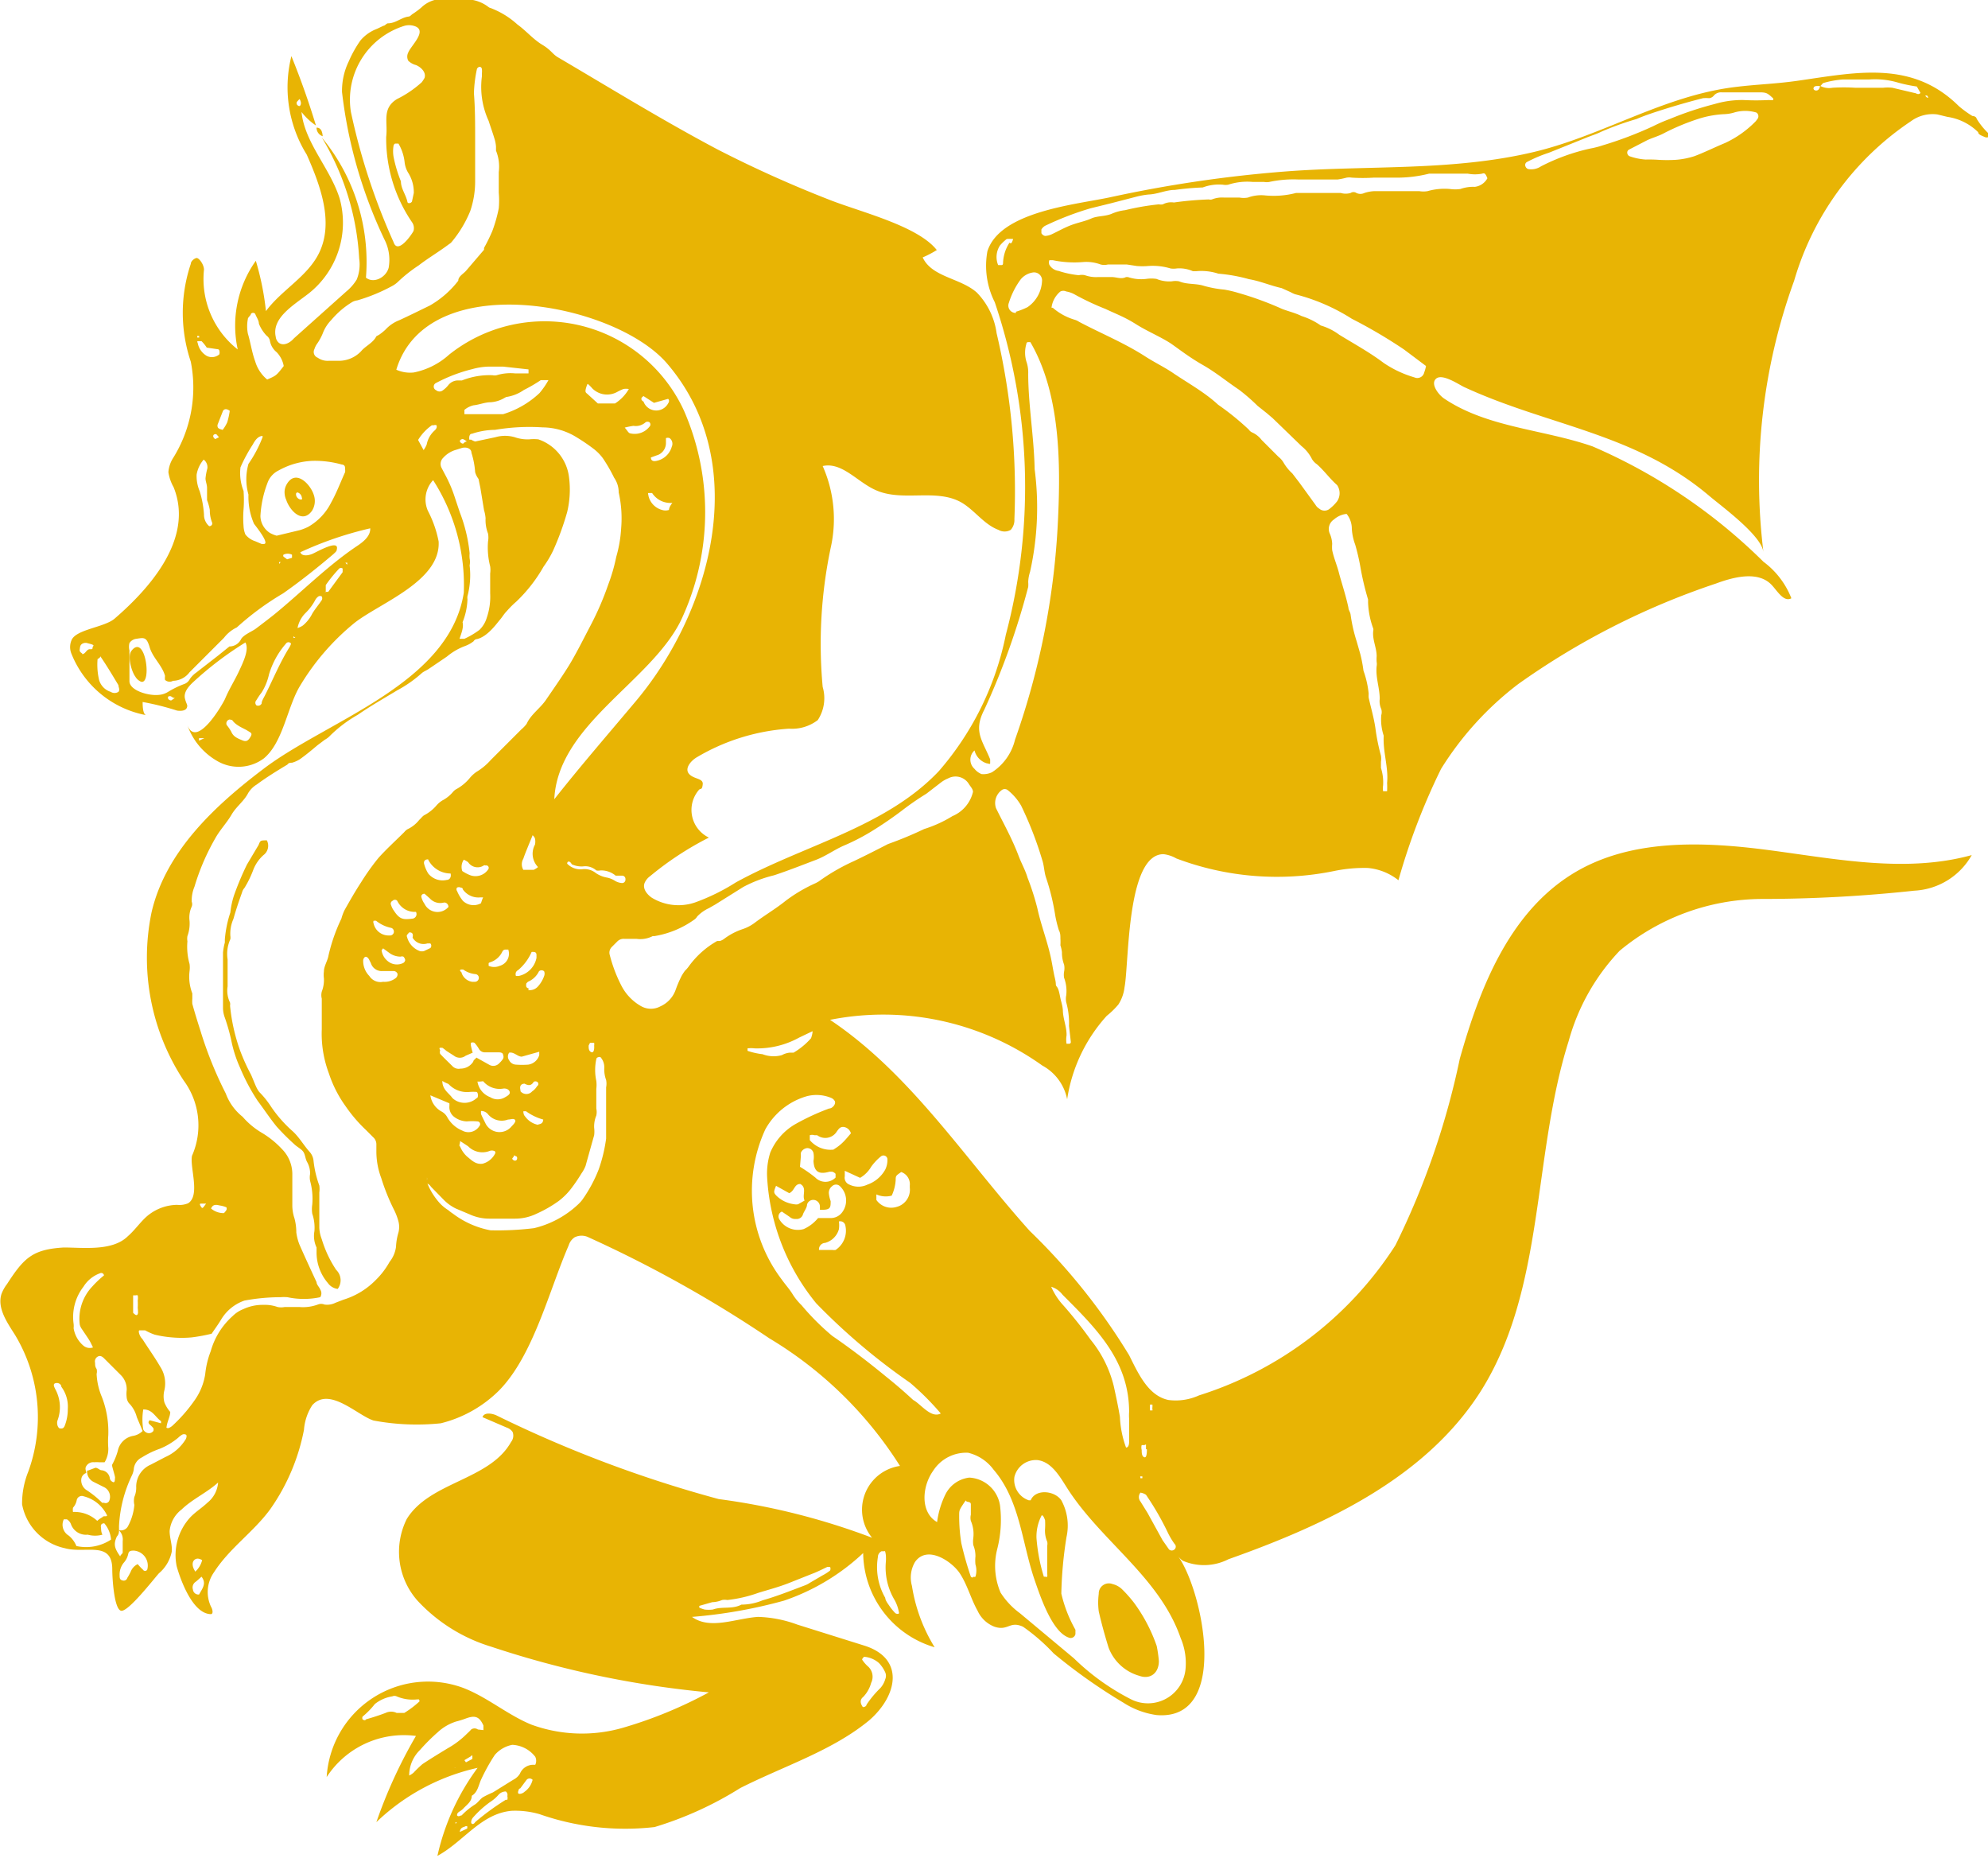 <?xml version="1.0" encoding="UTF-8"?> <svg xmlns="http://www.w3.org/2000/svg" id="Слой_1" data-name="Слой 1" viewBox="0 0 64.81 60.55"><defs><style>.cls-1{fill:#e8b404;}</style></defs><path class="cls-1" d="M46.07,60.48a.69.69,0,0,1-.17-.17c.8,1.06,1.75,5.4-.68,5.2a2.67,2.67,0,0,1-1.08-.4,18,18,0,0,1-2.28-1.61,6.24,6.24,0,0,0-1-.87c-.44-.2-.48.15-.93,0a1,1,0,0,1-.55-.52c-.22-.39-.33-.84-.58-1.22s-1.06-.94-1.46-.37a1,1,0,0,0-.1.78,5.37,5.37,0,0,0,.74,2,3.24,3.24,0,0,1-2.33-3.07,7.1,7.1,0,0,1-2.58,1.55,16,16,0,0,1-3,.53c.59.43,1.42.05,2.15,0a4,4,0,0,1,1.28.25l2.2.69c1.31.42,1.07,1.62.16,2.42-1.2,1-2.8,1.5-4.22,2.22a11.49,11.49,0,0,1-2.79,1.27,8.45,8.45,0,0,1-3.75-.42,2.84,2.84,0,0,0-.91-.11c-1,.09-1.56,1-2.42,1.47a7.58,7.58,0,0,1,1.31-2.87A6.94,6.94,0,0,0,19.78,69a15.88,15.88,0,0,1,1.29-2.81,3,3,0,0,0-2.91,1.34,3.31,3.31,0,0,1,4.44-2.91c.79.3,1.45.88,2.23,1.2a4.81,4.81,0,0,0,3,.1,14.13,14.13,0,0,0,2.79-1.15,31.7,31.7,0,0,1-7.1-1.49,5.42,5.42,0,0,1-2.4-1.5,2.4,2.4,0,0,1-.35-2.66c.75-1.22,2.7-1.26,3.4-2.51a.33.33,0,0,0,.05-.33.38.38,0,0,0-.19-.14l-.79-.34c.05-.16.29-.13.45-.06a40.12,40.12,0,0,0,7.25,2.73,22.29,22.29,0,0,1,5,1.26,1.44,1.44,0,0,1,.91-2.34,12.84,12.84,0,0,0-4.26-4.16,40.43,40.43,0,0,0-5.89-3.29.51.51,0,0,0-.46,0,.49.49,0,0,0-.19.26c-.64,1.47-1.15,3.59-2.27,4.73A4.08,4.08,0,0,1,21.88,56a7.63,7.63,0,0,1-2.19-.09c-.52-.16-1.44-1.12-2-.5a1.7,1.7,0,0,0-.27.8,6.69,6.69,0,0,1-1.1,2.59c-.54.74-1.33,1.27-1.83,2.05a1.12,1.12,0,0,0-.1,1.13c.05.08.08.23,0,.24-.6,0-1-1.13-1.12-1.56a1.82,1.82,0,0,1,.42-1.57c.17-.19.39-.32.58-.5a.93.93,0,0,0,.35-.66c-.36.33-.84.54-1.19.88a1,1,0,0,0-.39.7c0,.23.09.45.07.67a1.25,1.25,0,0,1-.42.71c-.17.19-1,1.26-1.23,1.22s-.29-1.06-.29-1.35c0-.95-.88-.5-1.55-.69a1.8,1.8,0,0,1-1.39-1.43,2.77,2.77,0,0,1,.2-1.06A5.19,5.19,0,0,0,8,53.12c-.26-.41-.59-.88-.44-1.34a1.26,1.26,0,0,1,.18-.32c.55-.85.83-1.13,1.85-1.19.63,0,1.59.13,2.09-.37.22-.19.39-.44.6-.63a1.55,1.55,0,0,1,1-.39.74.74,0,0,0,.36-.05c.41-.25.05-1.18.13-1.55a2.46,2.46,0,0,0-.27-2.45,7.28,7.28,0,0,1-1.05-5.48c.46-2,2.09-3.5,3.65-4.68,2.09-1.59,6.06-2.76,6.53-5.74a6.33,6.33,0,0,0-1-3.67.92.92,0,0,0-.17,1,3.65,3.65,0,0,1,.35,1c.07,1.29-1.91,2-2.74,2.65a7.85,7.85,0,0,0-1.8,2.09c-.4.69-.54,1.82-1.16,2.33a1.38,1.38,0,0,1-1.49.1,2.18,2.18,0,0,1-1-1.18c.31.79,1.18-.74,1.23-.87.13-.31.31-.59.45-.89s.34-.71.21-.94a11.06,11.06,0,0,0-1.71,1.3c-.15.14-.31.33-.26.53s.1.2.06.3-.2.11-.32.09a8.73,8.73,0,0,0-1.12-.28c0,.09,0,.41.12.43a3.27,3.27,0,0,1-2.44-2,.57.57,0,0,1,0-.44c.14-.36,1.08-.42,1.41-.71,1.16-1,2.59-2.62,1.92-4.28A1.42,1.42,0,0,1,13,25a1,1,0,0,1,.14-.44,4.34,4.34,0,0,0,.59-3.16,5,5,0,0,1,0-3.19c0-.08.1-.17.18-.19s.25.21.25.38A2.92,2.92,0,0,0,15.26,21a3.65,3.65,0,0,1,.59-2.89,9,9,0,0,1,.33,1.64c.51-.69,1.35-1.12,1.73-1.89.49-1,.05-2.19-.4-3.21a4.16,4.16,0,0,1-.5-3.21c.3.74.57,1.5.8,2.26a2,2,0,0,1-.47-.44c.1,1,.93,1.83,1.24,2.81a2.94,2.94,0,0,1-1,3.1c-.5.39-1.22.8-1.08,1.42a.29.29,0,0,0,.11.2c.15.1.35,0,.48-.15l1.71-1.53a1.56,1.56,0,0,0,.34-.39,1.31,1.31,0,0,0,.08-.68A8.53,8.53,0,0,0,18,14.09a6.37,6.37,0,0,1,1.44,4.57c.25.2.65,0,.74-.32a1.45,1.45,0,0,0-.14-.93,15.24,15.24,0,0,1-1.38-4.8,2.2,2.2,0,0,1,.22-1,3.8,3.8,0,0,1,.38-.68,1.3,1.3,0,0,1,.54-.38l.21-.1c.05,0,.1-.08.15-.08.25,0,.43-.19.67-.22.05,0,.09-.06.14-.09s.19-.13.27-.2a1,1,0,0,1,.87-.27h.54a1.2,1.2,0,0,1,.76.23s.06.05.09.05a2.75,2.75,0,0,1,.88.54c.29.21.51.48.81.66s.33.31.53.42c1.7,1,3.44,2.07,5.2,3a38.78,38.78,0,0,0,3.6,1.62c1,.4,2.9.85,3.53,1.65a3.33,3.33,0,0,1-.46.24c.3.65,1.24.67,1.77,1.15A2.36,2.36,0,0,1,40,20.47a22.43,22.43,0,0,1,.58,6.06.48.48,0,0,1-.12.35.4.4,0,0,1-.4,0c-.48-.18-.78-.65-1.22-.9-.83-.46-1.92,0-2.79-.4-.59-.26-1.09-.92-1.72-.78a4.26,4.26,0,0,1,.26,2.67A15.23,15.23,0,0,0,34.33,32a1.3,1.3,0,0,1-.16,1.08,1.38,1.38,0,0,1-.94.28,6.76,6.76,0,0,0-3,.93c-.19.11-.41.36-.26.54s.47.14.45.34-.07.13-.12.18a1,1,0,0,0,.32,1.56,10.26,10.26,0,0,0-1.92,1.26.52.52,0,0,0-.18.23c-.06.18.08.36.24.47a1.67,1.67,0,0,0,1.42.15,6.74,6.74,0,0,0,1.32-.65c2.22-1.22,4.88-1.79,6.62-3.63A9.67,9.67,0,0,0,40.3,30.3a18.79,18.79,0,0,0-.36-10.84,2.63,2.63,0,0,1-.24-1.66c.41-1.3,2.88-1.52,4-1.76a42.11,42.11,0,0,1,5.7-.84c2.72-.21,5.45,0,8.13-.64,2.26-.54,4.25-1.85,6.6-2.12.66-.08,1.32-.1,2-.2,1.89-.27,3.72-.68,5.24.83a3.54,3.54,0,0,0,.44.32s.12,0,.14.09a2.33,2.33,0,0,0,.42.51c0,.12-.11.11-.17.08S72,14,72,13.92a1.79,1.79,0,0,0-1-.5l-.33-.08a1.19,1.19,0,0,0-.86.22,9.42,9.42,0,0,0-3.81,5.2,19.06,19.06,0,0,0-1,8.85c-.06-.55-1.37-1.5-1.77-1.84-2.42-2.05-5.26-2.28-8-3.55-.18-.09-.7-.44-.9-.27s.08.53.26.65c1.41.95,3.23,1,4.84,1.56A18.09,18.09,0,0,1,65,27.92a2.71,2.71,0,0,1,.91,1.19c-.24.13-.44-.21-.62-.41-.43-.49-1.22-.3-1.84-.07A24.47,24.47,0,0,0,57,31.91a10.32,10.32,0,0,0-2.51,2.76A21.32,21.32,0,0,0,53.1,38.3a1.87,1.87,0,0,0-1-.4A4.84,4.84,0,0,0,51,38a9.28,9.28,0,0,1-5.14-.41,1.1,1.1,0,0,0-.42-.14c-1.21,0-1.12,3.58-1.27,4.34a1.31,1.31,0,0,1-.2.56,2.67,2.67,0,0,1-.38.37,5.2,5.2,0,0,0-1.29,2.72,1.6,1.6,0,0,0-.81-1.1,8.92,8.92,0,0,0-6.92-1.49c2.63,1.76,4.39,4.52,6.51,6.88a20.23,20.23,0,0,1,3.24,4.05c.3.6.62,1.32,1.28,1.46a1.83,1.83,0,0,0,1-.15A11.84,11.84,0,0,0,53,50.2a25.43,25.43,0,0,0,2.1-6.08c.63-2.23,1.57-4.7,3.63-6,1.87-1.18,4.26-1.09,6.46-.8s4.46.75,6.6.16a2.28,2.28,0,0,1-1.87,1.16,46.44,46.44,0,0,1-5,.27,7.31,7.31,0,0,0-4.61,1.69,6.93,6.93,0,0,0-1.66,2.94c-1.19,3.76-.76,8.08-2.87,11.42-1.8,2.83-5.06,4.35-8.22,5.47A1.75,1.75,0,0,1,46.07,60.48ZM66.85,12.41a.62.62,0,0,0,.4.06,6.09,6.09,0,0,1,.74,0h.91a1.45,1.45,0,0,1,.3,0l.72.17c.06,0,.12.08.2,0L70,12.43a4.81,4.81,0,0,1-.62-.13,2.66,2.66,0,0,0-.93-.1h-.85a3,3,0,0,0-.66.12s-.06.07-.09.1a.43.43,0,0,0-.16,0,.09.09,0,0,0-.06.07s0,.07.09.07S66.83,12.47,66.85,12.41ZM11.38,59.48a.26.26,0,0,0,.31-.14,1.78,1.78,0,0,0,.2-.68.59.59,0,0,1,0-.26.75.75,0,0,0,.06-.33.78.78,0,0,1,.47-.72l.48-.25a1.48,1.48,0,0,0,.67-.59s.05-.11,0-.14a.13.13,0,0,0-.12,0,.64.64,0,0,0-.13.1,2.28,2.28,0,0,1-.6.36,2.81,2.81,0,0,0-.58.28.47.47,0,0,0-.27.4.7.7,0,0,1-.06.19,4.28,4.28,0,0,0-.42,1.65s0,.08,0,.13,0,.14-.07.21c-.11.24-.09.37.11.65,0-.05.08-.09.08-.13s0-.25,0-.37A.42.42,0,0,0,11.38,59.48Zm-1-1.94.24-.09c.08,0,.14.08.2.08a.3.3,0,0,1,.27.26s0,.07.09.12.07-.09.08-.13-.08-.3-.1-.42a2.14,2.14,0,0,0,.19-.46.62.62,0,0,1,.5-.49.58.58,0,0,0,.31-.16l-.19-.45a1,1,0,0,0-.26-.46.36.36,0,0,1-.07-.18,1,1,0,0,1,0-.24.65.65,0,0,0-.19-.49l-.55-.55c-.06-.06-.13-.1-.21-.05a.18.18,0,0,0-.08.2c0,.07,0,.13.05.2a.32.32,0,0,1,0,.16,2.16,2.16,0,0,0,.17.75,3.13,3.13,0,0,1,.21,1.25,2.81,2.81,0,0,0,0,.41.83.83,0,0,1-.12.47l-.18,0a.94.94,0,0,0-.16,0,.26.26,0,0,0-.26.13c-.05.08,0,.15,0,.22a.24.24,0,0,0-.16.2.38.38,0,0,0,.16.35,3,3,0,0,1,.52.42l.06,0a.13.13,0,0,0,.17-.06.35.35,0,0,0-.15-.44l-.36-.18A.38.38,0,0,1,10.35,57.54Zm11-9.38s0-.06.05-.09a.19.19,0,0,0,0-.08h0s0,0,0,.07a.32.32,0,0,0,0,.09,2.18,2.18,0,0,0,.36.61,1.32,1.32,0,0,0,.33.29,1.67,1.67,0,0,0,.16.12,2.92,2.92,0,0,0,1.22.54,9.72,9.72,0,0,0,1.42-.07,3.17,3.17,0,0,0,1.41-.75,1.29,1.29,0,0,0,.16-.17,4.59,4.59,0,0,0,.54-1,5,5,0,0,0,.24-1V45.05a.63.63,0,0,0,0-.24,1,1,0,0,1-.06-.39.5.5,0,0,0-.12-.35.08.08,0,0,0-.08,0,.07.07,0,0,0-.06.06,1.7,1.7,0,0,0,0,.71,1.09,1.09,0,0,1,0,.26v.64a.56.56,0,0,1,0,.23.92.92,0,0,0-.07.4,1,1,0,0,1,0,.24c-.09.32-.18.64-.28,1a1.12,1.12,0,0,1-.13.24,5.5,5.5,0,0,1-.34.5,2.16,2.16,0,0,1-.4.4,4.07,4.07,0,0,1-.73.42,1.61,1.61,0,0,1-.72.16h-.81a1.55,1.55,0,0,1-.65-.14L22.37,49a1.46,1.46,0,0,1-.38-.27l-.43-.44A.28.28,0,0,0,21.32,48.16Zm1.49-24.22A.55.55,0,0,0,23,24l.66-.14a1.13,1.13,0,0,1,.63,0,1.28,1.28,0,0,0,.47.07,1.45,1.45,0,0,1,.3,0,1.49,1.49,0,0,1,1,1.23,3.14,3.14,0,0,1-.06,1.14,9,9,0,0,1-.46,1.26,3.4,3.4,0,0,1-.31.52,4.93,4.93,0,0,1-.89,1.14,3,3,0,0,0-.31.31c-.09.09-.15.2-.23.29s-.39.54-.74.62c0,0-.07,0-.11.07a1,1,0,0,1-.29.16,2,2,0,0,0-.58.34l-.59.4c-.07.05-.16.08-.23.14a4.1,4.1,0,0,1-.8.56c-.43.26-.87.51-1.29.8a4.25,4.25,0,0,0-.93.71.71.71,0,0,1-.14.1l-.24.18c-.19.16-.38.32-.58.46a1,1,0,0,1-.25.11c-.05,0-.11,0-.15.06-.35.21-.69.42-1,.65a.83.83,0,0,0-.28.28c-.14.27-.39.44-.54.7s-.38.5-.53.77a7.39,7.39,0,0,0-.68,1.58,1.18,1.18,0,0,0-.09.49.22.22,0,0,1,0,.16.85.85,0,0,0-.07.47,1.19,1.19,0,0,1-.07.49.5.5,0,0,0,0,.17,2.05,2.05,0,0,0,.07.74.86.86,0,0,1,0,.23,1.51,1.51,0,0,0,.09.73c0,.05,0,.11,0,.17a1,1,0,0,0,0,.17c.08.29.17.58.26.86a12.67,12.67,0,0,0,.83,2.06,1.74,1.74,0,0,0,.55.76,2.51,2.51,0,0,0,.64.53,3,3,0,0,1,.65.53,1.16,1.16,0,0,1,.33.82c0,.33,0,.66,0,1a1.33,1.33,0,0,0,.07.43,1.76,1.76,0,0,1,.06.46,1.72,1.72,0,0,0,.1.39c.18.41.37.82.56,1.23,0,.08.09.16.12.24a.23.23,0,0,1,0,.25,2.56,2.56,0,0,1-1.07,0,1.6,1.6,0,0,0-.23,0,6.53,6.53,0,0,0-1.17.11h0a1.43,1.43,0,0,0-.75.6c-.1.17-.22.33-.32.48a5.63,5.63,0,0,1-.65.12,3.53,3.53,0,0,1-.65,0,3.63,3.63,0,0,1-.56-.09,2.12,2.12,0,0,1-.31-.14c-.06,0-.12,0-.18,0s0,.2.09.28c.19.3.4.59.58.9a1,1,0,0,1,.14.77.78.78,0,0,0,0,.4,1.08,1.08,0,0,0,.19.31c0,.13-.08.28-.11.43s0,.06,0,.09a.09.09,0,0,0,.07,0,.41.41,0,0,0,.11-.07,5,5,0,0,0,.71-.81,2,2,0,0,0,.36-.87,2.83,2.83,0,0,1,.18-.75,2.4,2.4,0,0,1,.72-1.15,1,1,0,0,1,.34-.22,1.48,1.48,0,0,1,.66-.14,1.23,1.23,0,0,1,.46.07.58.58,0,0,0,.23,0h.48a1.39,1.39,0,0,0,.6-.08.29.29,0,0,1,.22,0,.61.61,0,0,0,.36-.06l.26-.1a2.49,2.49,0,0,0,1.05-.64,2.56,2.56,0,0,0,.45-.59,1,1,0,0,0,.21-.49,1.93,1.93,0,0,1,.08-.47.73.73,0,0,0,0-.36,2.05,2.05,0,0,0-.16-.41,6.73,6.73,0,0,1-.4-1,2.46,2.46,0,0,1-.16-.89v-.2a.31.31,0,0,0-.1-.24l-.24-.24a4.8,4.8,0,0,1-.66-.77,3.93,3.93,0,0,1-.55-1.08A3.67,3.67,0,0,1,18,43.16c0-.34,0-.68,0-1a.46.46,0,0,1,0-.23,1.05,1.05,0,0,0,.07-.43.86.86,0,0,1,0-.23c0-.17.12-.34.15-.52a5.7,5.7,0,0,1,.42-1.2,1.45,1.45,0,0,1,.11-.29c.17-.3.34-.6.53-.89a7.69,7.69,0,0,1,.57-.8c.26-.29.56-.56.84-.84a.43.43,0,0,1,.1-.09,1.07,1.07,0,0,0,.39-.31c.06-.05.11-.13.18-.16a1.34,1.34,0,0,0,.39-.32.84.84,0,0,1,.18-.15,1.13,1.13,0,0,0,.34-.27.43.43,0,0,1,.1-.09,1.49,1.49,0,0,0,.47-.39,1.12,1.12,0,0,1,.2-.18,2,2,0,0,0,.47-.39l1-1a1,1,0,0,0,.17-.18c.14-.31.44-.5.63-.78s.5-.72.73-1.09.48-.87.71-1.31a9.63,9.63,0,0,0,.59-1.36,5.77,5.77,0,0,0,.26-.9,4.21,4.21,0,0,0,.16-.93,3.83,3.83,0,0,0-.08-1.17.83.83,0,0,0-.15-.48,5.07,5.07,0,0,0-.37-.64,1.52,1.52,0,0,0-.31-.31,6.18,6.18,0,0,0-.53-.36,2.12,2.12,0,0,0-1.12-.33,6.69,6.69,0,0,0-1.55.08,2.43,2.43,0,0,0-.76.13C22.85,23.74,22.79,23.8,22.81,23.94ZM41.05,58.51l.06,0c.16-.38.78-.32,1,0a1.72,1.72,0,0,1,.17,1.19,13,13,0,0,0-.17,1.85,4.38,4.38,0,0,0,.46,1.18s0,.09,0,.14a.16.16,0,0,1-.23.11c-.55-.2-.94-1.41-1.11-1.9-.41-1.21-.47-2.57-1.33-3.57a1.45,1.45,0,0,0-.83-.55,1.28,1.28,0,0,0-1.14.59c-.37.52-.42,1.36.13,1.67a2.89,2.89,0,0,1,.28-.92,1,1,0,0,1,.77-.53,1.07,1.07,0,0,1,1,.9,3.84,3.84,0,0,1-.09,1.43,2.22,2.22,0,0,0,.11,1.42,2.5,2.5,0,0,0,.63.67l1.76,1.47A7.6,7.6,0,0,0,44.39,65a1.23,1.23,0,0,0,1.77-1A2.07,2.07,0,0,0,46,63c-.69-2-2.62-3.17-3.72-4.92-.24-.38-.5-.82-.94-.88a.72.72,0,0,0-.76.55A.7.7,0,0,0,41.05,58.51ZM39.23,35.42c0-.09-.08-.17-.13-.25a.51.51,0,0,0-.68-.19,1,1,0,0,0-.23.13l-.48.37a9,9,0,0,0-.81.56,12.4,12.4,0,0,1-1,.68,6.92,6.92,0,0,1-.9.46c-.31.14-.58.34-.9.46s-.9.35-1.36.5a4.25,4.25,0,0,0-1,.38l-.91.57-.21.12a1.26,1.26,0,0,0-.38.27.34.34,0,0,1-.12.12,3.08,3.08,0,0,1-1.27.52h-.06a.88.88,0,0,1-.53.09h-.4a.29.29,0,0,0-.22.08l-.19.19a.26.26,0,0,0-.06.26,4.68,4.68,0,0,0,.38,1,1.61,1.61,0,0,0,.65.67.65.65,0,0,0,.62,0,.93.93,0,0,0,.49-.52,3.9,3.9,0,0,1,.2-.47,1.63,1.63,0,0,1,.11-.17.93.93,0,0,0,.13-.15,2.9,2.9,0,0,1,.92-.82l.09,0a.44.44,0,0,0,.15-.08,2.13,2.13,0,0,1,.6-.31,1.38,1.38,0,0,0,.38-.2c.33-.25.69-.46,1-.71a5,5,0,0,1,1-.59l.09-.05a6.5,6.5,0,0,1,1.14-.66c.38-.18.75-.37,1.12-.56a12.21,12.21,0,0,0,1.18-.49,4.05,4.05,0,0,0,.92-.42A1.14,1.14,0,0,0,39.23,35.42Zm.28-.58a.65.65,0,0,0,.34-.06,1.75,1.75,0,0,0,.75-1.06A24.84,24.84,0,0,0,42,26.58c.09-1.88.08-4.14-.9-5.82l-.07,0s-.06,0-.06.06a1,1,0,0,0,0,.57,1.08,1.08,0,0,1,.06.4c0,1,.19,2.07.21,3.11a9.64,9.64,0,0,1-.15,3.35,1.2,1.2,0,0,0-.06.33.9.9,0,0,1,0,.16,24,24,0,0,1-1.43,4c-.37.71-.06,1,.19,1.62,0,0,0,.09,0,.13s-.07,0-.11,0a.59.59,0,0,1-.4-.42.4.4,0,0,0,0,.6A.55.55,0,0,0,39.51,34.84ZM23,14.13c0,.46,0,.91,0,1.36a3,3,0,0,1-.16,1,3.82,3.82,0,0,1-.6,1,.27.27,0,0,1-.08.07c-.33.25-.69.46-1,.7a4.72,4.72,0,0,0-.66.52.89.89,0,0,1-.22.16,5.74,5.74,0,0,1-1.12.46.49.49,0,0,0-.16.05,2.77,2.77,0,0,0-.69.59,1.27,1.27,0,0,0-.26.39,1.72,1.72,0,0,1-.2.38.61.61,0,0,0-.09.18.2.2,0,0,0,.11.28.55.55,0,0,0,.35.1c.11,0,.23,0,.34,0a1,1,0,0,0,.72-.31c.15-.18.39-.27.5-.49l.09-.05a1.73,1.73,0,0,0,.21-.17,1.19,1.19,0,0,1,.44-.3c.35-.16.69-.33,1-.48a3.15,3.15,0,0,0,.93-.81c0-.14.16-.22.25-.32l.59-.69,0-.06a5.6,5.6,0,0,0,.27-.55,4.79,4.79,0,0,0,.21-.74,2.88,2.88,0,0,0,0-.51v-.67a1.39,1.39,0,0,0-.09-.7s0-.09,0-.13a1.09,1.09,0,0,0-.05-.26c-.06-.2-.13-.39-.19-.58a2.65,2.65,0,0,1-.22-1.45V12a.57.57,0,0,0,0-.13s0-.09-.09-.08a.14.14,0,0,0-.07.06,4.38,4.38,0,0,0-.1.8C23,13.14,23,13.64,23,14.13ZM21,21.75a2.42,2.42,0,0,0,1.15-.58A5,5,0,0,1,29.81,23a8.27,8.27,0,0,1-.11,6.85c-1,2-4,3.38-4.12,5.81.86-1.09,1.78-2.15,2.67-3.21,2.46-2.94,3.79-7.76,1-11-1.73-2-7.81-3.13-8.82.21A1.09,1.09,0,0,0,21,21.75Zm20.83-2.11a1.91,1.91,0,0,0,.71.39.51.51,0,0,1,.15.07c.72.38,1.48.69,2.16,1.13.31.2.65.36.95.57.48.32,1,.61,1.42,1a8.72,8.72,0,0,1,1,.81.28.28,0,0,0,.1.09.8.8,0,0,1,.32.25l.55.55a.67.67,0,0,1,.16.18,1.48,1.48,0,0,0,.29.36l.23.3.53.73a.34.34,0,0,0,.12.12.26.26,0,0,0,.34,0,1.36,1.36,0,0,0,.24-.24.47.47,0,0,0,0-.53c-.24-.21-.42-.47-.66-.68a.52.52,0,0,1-.16-.17,1.26,1.26,0,0,0-.34-.42L49,23.24l-.2-.17-.29-.23a6.27,6.27,0,0,0-.61-.53c-.39-.26-.75-.56-1.17-.8s-.69-.45-1-.67-.8-.42-1.18-.66-.64-.33-1-.5a8.67,8.67,0,0,1-1-.47.85.85,0,0,0-.28-.1.22.22,0,0,0-.19,0A.81.81,0,0,0,41.79,19.64ZM21,17a.32.32,0,0,0-.06-.15,4.84,4.84,0,0,1-.84-2.78c.06-.48-.15-.92.35-1.23a3.5,3.5,0,0,0,.81-.55,1.1,1.1,0,0,0,.09-.14c.06-.18-.11-.35-.28-.42a.56.56,0,0,1-.25-.14.29.29,0,0,1,0-.27c.09-.23.67-.74.17-.87a.57.57,0,0,0-.29,0,2.52,2.52,0,0,0-1.75,2.81,21,21,0,0,0,1.39,4.24c.13.41.57-.21.65-.36A.33.33,0,0,0,21,17Zm33,4.54L53.28,21a16.27,16.27,0,0,0-1.7-1,6.33,6.33,0,0,0-1.85-.8,1,1,0,0,1-.15-.07L49.29,19c-.36-.08-.7-.23-1.06-.29a5.24,5.24,0,0,0-1-.18,1.79,1.79,0,0,0-.73-.08s-.07,0-.1,0a1.08,1.08,0,0,0-.53-.09.66.66,0,0,1-.2,0,2,2,0,0,0-.73-.08,2.22,2.22,0,0,1-.37,0l-.33-.05h-.61a.48.48,0,0,1-.24,0,1.34,1.34,0,0,0-.56-.08,3.42,3.42,0,0,1-1-.06s-.1,0-.11,0a.2.2,0,0,0,0,.15.41.41,0,0,0,.3.2,3.11,3.11,0,0,0,.66.14.44.44,0,0,1,.2,0,1.07,1.07,0,0,0,.43.06h.44c.16,0,.31.08.47,0,0,0,0,0,.06,0a1.36,1.36,0,0,0,.6.06,1.16,1.16,0,0,1,.33,0,1.1,1.1,0,0,0,.5.08.63.63,0,0,1,.24,0c.26.11.55.06.82.15a3.65,3.65,0,0,0,.66.12,3.84,3.84,0,0,1,.46.11,10.51,10.51,0,0,1,1.42.52h0c.21.08.43.13.63.23a2.31,2.31,0,0,1,.63.31,1.88,1.88,0,0,1,.6.3c.49.3,1,.58,1.45.92a3.56,3.56,0,0,0,1,.47.23.23,0,0,0,.32-.16A1.13,1.13,0,0,0,54,21.53ZM38.18,55.68a8.85,8.85,0,0,0-1-1,20.55,20.55,0,0,1-3.06-2.59A7.11,7.11,0,0,1,32.52,48a2.26,2.26,0,0,1,.1-.82,1.93,1.93,0,0,1,.8-.92,7.59,7.59,0,0,1,1.12-.52c.1,0,.22-.13.19-.23a.23.23,0,0,0-.11-.11,1.25,1.25,0,0,0-.81-.06,2.26,2.26,0,0,0-1.35,1.08A4.79,4.79,0,0,0,33,51.32c.12.17.26.32.36.49a1.88,1.88,0,0,0,.28.34,8,8,0,0,0,1,1c.6.41,1.2.87,1.77,1.34q.45.36.87.75C37.53,55.37,37.86,55.85,38.18,55.68ZM56,15.42c-.06-.15-.09-.18-.17-.15a1.25,1.25,0,0,1-.47,0H54.1A4.26,4.26,0,0,1,53,15.4c-.24,0-.48,0-.71,0a5.61,5.61,0,0,1-.71,0,.55.55,0,0,0-.17,0,2.47,2.47,0,0,1-.29.06H49.83a3.74,3.74,0,0,0-.94.08.48.48,0,0,1-.17,0h-.37a2,2,0,0,0-.8.09.47.47,0,0,1-.17,0,1.49,1.49,0,0,0-.66.09,9,9,0,0,0-.91.08c-.29,0-.56.14-.86.15a2.66,2.66,0,0,0-.39.07l-.85.22-.65.16a9.83,9.83,0,0,0-1.48.57.34.34,0,0,0-.12.12s0,.09,0,.12a.18.18,0,0,0,.12.09.6.6,0,0,0,.23-.06c.21-.1.42-.22.64-.3s.44-.12.64-.21.46-.06.68-.16a1.53,1.53,0,0,1,.42-.11,8.16,8.16,0,0,1,1.1-.19.31.31,0,0,0,.13,0,.57.57,0,0,1,.36-.06,10.73,10.73,0,0,1,1.14-.1.19.19,0,0,0,.1,0,.89.89,0,0,1,.4-.06h.5a.78.78,0,0,0,.27,0,1.25,1.25,0,0,1,.57-.07,2.9,2.9,0,0,0,1-.08h.07c.46,0,.92,0,1.39,0a.58.58,0,0,0,.32,0,.17.17,0,0,1,.19,0,.3.3,0,0,0,.26,0,1.2,1.2,0,0,1,.33-.06h1.46a.81.81,0,0,0,.27,0,2,2,0,0,1,.73-.07,1.23,1.23,0,0,0,.34,0,1.25,1.25,0,0,1,.47-.07A.54.54,0,0,0,56,15.42ZM51.41,26.36a.73.73,0,0,0-.41.18.37.37,0,0,0-.13.48.92.92,0,0,1,.07.32,1.18,1.18,0,0,0,0,.2c.05.25.16.5.22.74s.23.75.31,1.14c0,.07.06.14.07.22a5.11,5.11,0,0,0,.2.88l.12.42a4.51,4.51,0,0,1,.1.53,3.14,3.14,0,0,1,.17.75.93.93,0,0,0,0,.13c.07.32.17.65.22,1a6.68,6.68,0,0,0,.18.89.65.65,0,0,1,0,.2c0,.07,0,.14,0,.2a1.54,1.54,0,0,1,.07.57.63.63,0,0,0,0,.19s0,0,.08,0,0,0,.05,0a2.48,2.48,0,0,0,0-.27c.05-.52-.14-1-.11-1.54a1.69,1.69,0,0,1-.08-.67.35.35,0,0,0,0-.2.61.61,0,0,1-.05-.33c0-.36-.14-.7-.1-1.07a.38.38,0,0,0,0-.13,1.29,1.29,0,0,1,0-.19c0-.29-.15-.55-.11-.84a.14.14,0,0,0,0-.06,2.73,2.73,0,0,1-.17-.85s0-.07,0-.1a9.24,9.24,0,0,1-.24-1,7,7,0,0,0-.18-.79,1.78,1.78,0,0,1-.11-.52A.76.76,0,0,0,51.41,26.36ZM22.49,30.43c.06,0,.12,0,.16,0a2.64,2.64,0,0,0,.49-.29.91.91,0,0,0,.24-.4,2.1,2.1,0,0,0,.11-.79c0-.22,0-.43,0-.65a.82.82,0,0,0,0-.23,2.47,2.47,0,0,1-.07-.81.72.72,0,0,0,0-.26,1.22,1.22,0,0,1-.08-.5,1.19,1.19,0,0,0-.05-.26l-.12-.73-.06-.29A.66.66,0,0,1,23,25a2.7,2.7,0,0,0-.12-.63c0-.14-.16-.2-.31-.16l-.19.06a.88.88,0,0,0-.42.26.28.28,0,0,0-.06.32l.11.21a4.36,4.36,0,0,1,.33.77l.16.48a5.07,5.07,0,0,1,.32,1.33,1,1,0,0,0,0,.17.59.59,0,0,1,0,.23,2.66,2.66,0,0,1-.07,1,.31.31,0,0,0,0,.1,2.19,2.19,0,0,1-.16.75C22.63,30.05,22.56,30.23,22.49,30.43ZM42.36,43.05a2.5,2.5,0,0,0-.09-.77.58.58,0,0,1,0-.23,1.23,1.23,0,0,0-.07-.57.6.6,0,0,1,0-.2.58.58,0,0,0,0-.23,1.09,1.09,0,0,1-.07-.4,1.06,1.06,0,0,0-.05-.23,1.74,1.74,0,0,0,0-.22c0-.09,0-.18-.05-.27a3.89,3.89,0,0,1-.12-.49,7.36,7.36,0,0,0-.3-1.23c-.06-.18-.06-.38-.12-.56a11.69,11.69,0,0,0-.69-1.78,1.8,1.8,0,0,0-.44-.51.16.16,0,0,0-.19,0,.52.52,0,0,0-.19.59c.26.53.53,1,.75,1.59.09.23.21.44.28.68a8.31,8.31,0,0,1,.32,1c.11.51.3,1,.42,1.52.06.25.09.5.15.75s0,.2.07.29.09.3.13.45.05.2.06.3c0,.28.13.55.12.83a.83.83,0,0,0,0,.27s.05,0,.07,0,.07,0,.07-.06ZM12.89,31.77s0,0,0,0a.5.5,0,0,1,0-.13c-.09-.34-.4-.59-.5-.93s-.18-.32-.43-.28a.31.31,0,0,0-.23.14.49.49,0,0,0,0,.24c0,.35,0,.7,0,1s.6.48.94.45a.67.67,0,0,0,.32-.1,3,3,0,0,1,.51-.25.33.33,0,0,0,.2-.17.84.84,0,0,1,.21-.21l.72-.56.36-.29a.42.42,0,0,0,.38-.24c.08-.14.36-.25.48-.34s.41-.31.61-.47c.88-.72,1.7-1.55,2.64-2.19.23-.15.49-.34.48-.61a11.58,11.58,0,0,0-2.28.78c.05.14.26.11.4.05s.88-.49.79-.14c0,.06-.06.1-.11.15-.53.45-1.07.88-1.64,1.28a9.17,9.17,0,0,0-1.51,1.11l0,0a1.15,1.15,0,0,0-.42.34l-1.12,1.12a.69.69,0,0,1-.54.28A.22.22,0,0,1,12.89,31.77Zm3.64-4.7.75-.18a1.62,1.62,0,0,0,.28-.11A1.87,1.87,0,0,0,18.3,26c.18-.32.31-.67.46-1a.34.34,0,0,0,0-.1c0-.07,0-.14-.11-.15a3.25,3.25,0,0,0-.93-.12,2.46,2.46,0,0,0-1.12.31.72.72,0,0,0-.35.36A3.54,3.54,0,0,0,16,26.43a.67.67,0,0,0,.31.55A1,1,0,0,0,16.53,27.07ZM61.59,14.82a4.87,4.87,0,0,0,.54,0,2.62,2.62,0,0,0,.62-.12c.32-.12.64-.28,1-.43a3.37,3.37,0,0,0,1-.71l.06-.08c.06-.09,0-.2-.07-.21a1.27,1.27,0,0,0-.67,0,1.28,1.28,0,0,1-.33.06,3.26,3.26,0,0,0-.88.16,7.36,7.36,0,0,0-1.12.47c-.17.09-.36.14-.53.22l-.6.31a.11.11,0,0,0-.05.11.13.13,0,0,0,.07.1,1.93,1.93,0,0,0,.53.11A4.34,4.34,0,0,1,61.59,14.82Zm3.73-2c-.18-.17-.22-.19-.39-.2H63.64a.31.31,0,0,0-.27.12.23.23,0,0,1-.14.07,1.23,1.23,0,0,0-.2,0q-.59.15-1.17.33c-.35.11-.7.22-1,.35a9.71,9.71,0,0,0-1.14.41c-.16.08-.33.13-.5.2l-.87.35-.35.14a4.45,4.45,0,0,0-.71.3.11.11,0,0,0-.05.14.14.14,0,0,0,.09.09.57.57,0,0,0,.42-.09,6.59,6.59,0,0,1,1.61-.58,2.79,2.79,0,0,0,.39-.1,12.32,12.32,0,0,0,1.66-.63,5,5,0,0,1,.53-.23,11,11,0,0,1,1.47-.49,3.17,3.17,0,0,1,.93-.13,7.85,7.85,0,0,0,.84,0A.56.56,0,0,0,65.32,12.87ZM41.78,51.55a2.14,2.14,0,0,0,.39.6,13.66,13.66,0,0,1,.89,1.12,3.82,3.82,0,0,1,.76,1.52c.07.32.14.64.2,1a3.28,3.28,0,0,0,.2,1c.08,0,.1-.1.1-.19,0-.25,0-.5,0-.75a1.62,1.62,0,0,1,0-.22c0-1.67-1.07-2.72-2.17-3.82A.73.73,0,0,0,41.78,51.55ZM22.41,68.78c.05.06.1,0,.15,0a2.25,2.25,0,0,1,.41-.34c.11-.06.18-.18.28-.25a3.36,3.36,0,0,1,.33-.16l.66-.41a.53.53,0,0,0,.22-.2.47.47,0,0,1,.45-.29s0,0,.05,0a.3.3,0,0,0,0-.26,1,1,0,0,0-.75-.39,1,1,0,0,0-.57.33,6.11,6.11,0,0,0-.44.79c-.09.19-.11.42-.31.54l0,0c0,.19-.16.29-.27.41S22.41,68.66,22.41,68.78ZM23.27,66c0-.08,0-.12,0-.15-.13-.29-.27-.34-.57-.23a3,3,0,0,1-.32.1,1.58,1.58,0,0,0-.6.35,6.35,6.35,0,0,0-.58.58,1.16,1.16,0,0,0-.35.83h0a.67.67,0,0,0,.14-.09,3.83,3.83,0,0,1,.29-.28c.27-.18.55-.35.83-.52a2.83,2.83,0,0,0,.59-.44c.06-.06.12-.11.17-.17a.19.19,0,0,1,.22,0ZM16.76,21.54a.88.88,0,0,0-.23-.45.61.61,0,0,1-.22-.37.27.27,0,0,0-.11-.17,1.24,1.24,0,0,1-.25-.39c0-.11-.08-.21-.12-.32a.09.09,0,0,0-.14,0c0,.05-.1.11-.1.17a1.24,1.24,0,0,0,0,.47c.09.3.13.61.24.91a1.21,1.21,0,0,0,.39.59C16.52,21.85,16.52,21.85,16.76,21.54ZM34.18,49.31l.4,0a.46.46,0,0,0,.38-.18.64.64,0,0,0-.07-.86.18.18,0,0,0-.25,0,.27.27,0,0,0-.11.23,1.1,1.1,0,0,0,.06.26c0,.18,0,.27-.22.28l-.13,0s0-.08,0-.11a.22.22,0,0,0-.19-.21.21.21,0,0,0-.23.15c0,.1-.09.21-.13.31a.21.21,0,0,1-.23.16.27.27,0,0,1-.21-.07L33,49.1a.17.17,0,0,0-.09.24.7.7,0,0,0,.8.33A1.29,1.29,0,0,0,34.18,49.31Zm-3.7,12.76a1.14,1.14,0,0,0,.27,0c.3-.11.63,0,.93-.16a1.81,1.81,0,0,0,.69-.14c.46-.13.91-.31,1.36-.48a.76.76,0,0,0,.18-.09l.41-.24a1.53,1.53,0,0,0,.25-.16.13.13,0,0,0,0-.12s-.06,0-.08,0-.32.16-.49.22l-.78.31c-.33.13-.68.22-1,.32a4.35,4.35,0,0,1-1,.23.47.47,0,0,0-.17,0,.88.88,0,0,1-.32.07l-.42.12a.11.11,0,0,0,0,.06s0,0,0,0A1.25,1.25,0,0,0,30.48,62.07ZM25.39,22c-.13,0-.21,0-.25,0a4.94,4.94,0,0,1-.55.32,1.34,1.34,0,0,1-.58.23l-.09.05a1,1,0,0,1-.41.12c-.19,0-.37.08-.56.1a.71.71,0,0,0-.3.15s0,.1,0,.14l.08,0h1.18a3,3,0,0,0,1.19-.69A2.64,2.64,0,0,0,25.39,22Zm-9.32,1.82c-.15,0-.25.15-.32.28a5.29,5.29,0,0,0-.4.74,1.57,1.57,0,0,0,.1.77,4,4,0,0,1,0,.6,3.44,3.44,0,0,0,0,.55.82.82,0,0,0,.06.27.66.66,0,0,0,.32.22l.21.09.07,0c.21,0-.27-.59-.32-.66a2.2,2.2,0,0,1-.18-.95,1.83,1.83,0,0,1,0-1A4.06,4.06,0,0,0,16.07,23.86Zm24.56-4.05a2.3,2.3,0,0,0,.38-.15,1.09,1.09,0,0,0,.47-.84.26.26,0,0,0-.29-.29.64.64,0,0,0-.4.22,2.54,2.54,0,0,0-.39.77A.24.24,0,0,0,40.63,19.81ZM22.92,43.92l-.23.1a.31.31,0,0,1-.38,0l-.25-.16a.91.91,0,0,0-.13-.1h-.07s-.05,0,0,.08a.17.17,0,0,0,0,.12c.13.14.27.27.41.41a.28.28,0,0,0,.25.07.49.49,0,0,0,.42-.23c0-.05.07-.08.1-.13l.43.24a.26.26,0,0,0,.31-.05.87.87,0,0,0,.13-.15.15.15,0,0,0,0-.13c0-.06-.07-.08-.13-.08h-.47a.22.22,0,0,1-.19-.12,1.15,1.15,0,0,0-.14-.19.13.13,0,0,0-.12,0s0,.05,0,.08A2.5,2.5,0,0,0,22.92,43.92ZM21.17,65l-.07,0a1.33,1.33,0,0,1-.66-.1.17.17,0,0,0-.14,0,1.22,1.22,0,0,0-.57.25,2.59,2.59,0,0,1-.4.41.11.11,0,0,0,0,.09s.08.06.11,0c.21-.06.43-.13.64-.21a.41.41,0,0,1,.36,0c.09,0,.16,0,.25,0a3.14,3.14,0,0,0,.5-.38S21.17,65,21.17,65Zm2.75-43.44v0h-.51a2.17,2.17,0,0,0-.5.08,5.13,5.13,0,0,0-1.18.45.13.13,0,0,0,0,.24.17.17,0,0,0,.22,0,.85.85,0,0,0,.17-.16.4.4,0,0,1,.32-.16l.13,0a2.43,2.43,0,0,1,1-.17.3.3,0,0,0,.13,0,1.54,1.54,0,0,1,.6-.06h.31l.13,0s0,0,0-.05,0-.08,0-.08Zm12.16,27c0,.06,0,.13,0,.16a.59.59,0,0,0,.65.23.58.58,0,0,0,.44-.63v-.07a.42.42,0,0,0-.28-.44c-.17.12-.18.12-.18.26a1.42,1.42,0,0,1-.13.51A.75.75,0,0,1,36.08,48.54Zm2.88,10c-.18.27-.18.27-.18.45a5.46,5.46,0,0,0,.07.9A11,11,0,0,0,39.16,61s.06.06.08,0a.09.09,0,0,0,.07,0,.68.68,0,0,0,0-.4,1.32,1.32,0,0,1,0-.26.94.94,0,0,0-.07-.37.85.85,0,0,1,0-.23,1.08,1.08,0,0,0-.08-.56.43.43,0,0,1,0-.2c0-.11,0-.23,0-.34S39,58.59,39,58.51Zm-28.4-5c-.06-.11-.09-.19-.14-.27s-.16-.24-.24-.36a.41.41,0,0,1-.07-.15,1.53,1.53,0,0,1,.41-1.24,3.24,3.24,0,0,1,.38-.36.09.09,0,0,0-.13-.07,1.06,1.06,0,0,0-.54.44,1.61,1.61,0,0,0-.32,1.21.66.66,0,0,1,0,.14.94.94,0,0,0,.32.57A.32.32,0,0,0,10.56,53.52ZM10,60a1.47,1.47,0,0,0,1.13-.21.93.93,0,0,0-.22-.53c-.09,0-.12.05-.11.12s0,.16.05.25a.9.9,0,0,1-.48,0,.52.52,0,0,1-.55-.35.31.31,0,0,0-.13-.15s-.09,0-.1,0a.41.41,0,0,0,.16.53A.85.85,0,0,1,10,60ZM35.05,47.77c0,.08,0,.13,0,.18a.24.24,0,0,0,.15.27.68.68,0,0,0,.59,0,1.07,1.07,0,0,0,.58-.49.71.71,0,0,0,.07-.35.13.13,0,0,0-.21-.08,1.72,1.72,0,0,0-.32.34,1,1,0,0,1-.36.36Zm.59,17.48s.11,0,.12-.08a3.31,3.31,0,0,1,.45-.54.75.75,0,0,0,.16-.29.28.28,0,0,0,0-.22,1.06,1.06,0,0,0-.21-.31.83.83,0,0,0-.48-.2s-.08.07-.06.1a1.12,1.12,0,0,0,.17.2.45.45,0,0,1,.12.55,1.06,1.06,0,0,1-.26.46C35.55,65,35.54,65.11,35.64,65.25ZM34,43.22l-.44.21a2.83,2.83,0,0,1-1.45.35.93.93,0,0,0-.23,0s0,0,0,0,0,.08,0,.08a2.29,2.29,0,0,0,.49.11A1,1,0,0,0,33,44a.67.67,0,0,1,.25-.08s.09,0,.13,0a2.34,2.34,0,0,0,.57-.47S34,43.32,34,43.22ZM21,15.9a1.19,1.19,0,0,0-.19-.67.85.85,0,0,1-.11-.34,1.52,1.52,0,0,0-.2-.6s-.07,0-.11,0a.1.1,0,0,0-.05.07,1.08,1.08,0,0,0,0,.36,4.35,4.35,0,0,0,.24.8c0,.24.16.43.21.66,0,0,0,.06.07.05a.11.11,0,0,0,.08-.05ZM35.25,46.55a.28.28,0,0,0-.25-.21c-.11,0-.15.07-.21.15a.44.44,0,0,1-.64.12s-.06,0-.09,0a.25.25,0,0,0-.15,0s0,.11,0,.16a.88.88,0,0,0,.77.31L34.8,47C35,46.86,35.11,46.71,35.25,46.55Zm-1.66,1.09a4.32,4.32,0,0,1,.5.35.46.46,0,0,0,.66,0s0-.09,0-.12a.21.21,0,0,0-.11-.07l-.09,0c-.35.1-.5,0-.52-.35a.74.74,0,0,0,0-.26.21.21,0,0,0-.2-.16.25.25,0,0,0-.21.15.36.36,0,0,0,0,.1Zm11.1,10.62a.23.23,0,0,0,0,.29l.23.37.49.89.21.3a.13.13,0,0,0,.18,0,.12.12,0,0,0,0-.18,2.5,2.5,0,0,1-.21-.35,9.19,9.19,0,0,0-.72-1.25A.44.44,0,0,0,44.69,58.26ZM21.54,45.31a.71.71,0,0,0,.35.52.47.47,0,0,1,.21.21,1,1,0,0,0,.48.42.42.42,0,0,0,.56-.15.09.09,0,0,0-.07-.15,1.93,1.93,0,0,0-.34,0A.72.72,0,0,1,22.3,46a.4.4,0,0,1-.14-.33.54.54,0,0,0,0-.1ZM11,59a1.16,1.16,0,0,0-.76-.62.17.17,0,0,0-.23.13.5.5,0,0,1-.12.24.42.42,0,0,0,0,.14,1.08,1.08,0,0,1,.79.29.88.88,0,0,1,.17-.12C10.88,59,11,59.06,11,59Zm30.47,0a1.48,1.48,0,0,0-.17.74A5.71,5.71,0,0,0,41.54,61l.05,0a.07.07,0,0,0,.06,0,.24.24,0,0,0,0-.09v-.92a.3.3,0,0,0,0-.13.91.91,0,0,1-.07-.43,2.44,2.44,0,0,0,0-.27S41.53,59,41.48,59Zm-5.12,1.17s-.08,0-.1,0a.21.21,0,0,0-.12.19,2,2,0,0,0,.24,1.33c0,.07.07.17.12.24a1.71,1.71,0,0,0,.21.26s.08.05.12,0a1.3,1.3,0,0,0-.14-.42,2.07,2.07,0,0,1-.29-1.26,1.34,1.34,0,0,0,0-.2A.61.61,0,0,0,36.36,60.16ZM14.15,24.59a1,1,0,0,0-.23.49,1.26,1.26,0,0,0,.1.54,3.28,3.28,0,0,1,.14.76.49.49,0,0,0,.17.38c.08,0,.12-.07.09-.13a1.09,1.09,0,0,1-.07-.4,1.68,1.68,0,0,0-.09-.32c0-.13,0-.26,0-.39s-.05-.21-.05-.32a1.8,1.8,0,0,1,.06-.32A.31.31,0,0,0,14.15,24.59ZM12,60.59a1.49,1.49,0,0,0,.17.18.08.08,0,0,0,.14,0,.49.49,0,0,0-.43-.62c-.09,0-.17,0-.19.11a.62.62,0,0,1-.15.29.61.61,0,0,0-.13.41c0,.07,0,.14.09.16a.12.12,0,0,0,.16-.08,2,2,0,0,0,.11-.2A.45.45,0,0,1,12,60.59Zm5-30a.1.1,0,0,0-.17,0,2.7,2.7,0,0,0-.55,1,1.88,1.88,0,0,1-.24.59,2.2,2.2,0,0,0-.17.25.12.12,0,0,0,0,.17.13.13,0,0,0,.17-.06c0-.08.06-.17.1-.25.27-.53.49-1.08.81-1.59C17,30.61,17,30.58,17,30.56Zm9.65-8.44c-.07.2-.07.24,0,.29l.35.32h.56a1.36,1.36,0,0,0,.45-.47.45.45,0,0,0-.18,0,2,2,0,0,0-.21.1.68.68,0,0,1-.8-.12A1.37,1.37,0,0,0,26.67,22.12ZM10.78,31c0,.06-.09.08-.09.1a2.19,2.19,0,0,0,.05.67.57.57,0,0,0,.38.39.23.23,0,0,0,.25,0c.06-.07,0-.15,0-.22C11.17,31.61,11,31.32,10.78,31ZM26,37.76a.6.6,0,0,0,.5.18.59.59,0,0,1,.44.13.94.94,0,0,0,.34.14.75.75,0,0,1,.28.11.52.52,0,0,0,.21.07.11.11,0,0,0,.13-.12.11.11,0,0,0-.1-.12c-.07,0-.17,0-.22,0a.73.73,0,0,0-.5-.17.29.29,0,0,1-.13,0,.54.54,0,0,0-.44-.13.77.77,0,0,1-.36-.07C26.09,37.66,26,37.67,26,37.76Zm-6,3.85a.59.59,0,0,0,.41-.12.16.16,0,0,0,.06-.14.14.14,0,0,0-.12-.09c-.12,0-.25,0-.37,0A.37.37,0,0,1,19.6,41l-.06-.12s-.06-.11-.13-.08a.15.15,0,0,0-.06.11.7.7,0,0,0,.2.51A.43.43,0,0,0,20,41.61ZM33.24,48.5l-.43-.24c-.08.19-.08.22,0,.31a1,1,0,0,0,.59.29.3.3,0,0,0,.13,0l.21-.12c-.09-.18.09-.41-.14-.54C33.4,48.2,33.42,48.42,33.24,48.5ZM22.51,46.8c0,.1-.05.15,0,.18a.91.91,0,0,0,.22.32c.15.12.28.27.51.24a.64.64,0,0,0,.42-.35s0-.07-.05-.07a.2.2,0,0,0-.13,0,.65.65,0,0,1-.71-.15Zm11.7,3.55.24,0h.2a.29.29,0,0,0,.1,0,.75.75,0,0,0,.32-.79.17.17,0,0,0-.21-.14,1,1,0,0,1,0,.25.64.64,0,0,1-.45.45A.21.21,0,0,0,34.21,50.35ZM21.93,44.84c0,.29.22.4.33.56a.58.58,0,0,0,.79,0c.06,0,.05-.18,0-.2a1.6,1.6,0,0,0-.23,0,.82.82,0,0,1-.69-.26S22,44.89,21.93,44.84ZM9.72,55.53a1.08,1.08,0,0,0-.21-.72c0-.07-.08-.14-.18-.12s-.07.1,0,.23a1.23,1.23,0,0,1,.05,1,.27.27,0,0,0,0,.13.2.2,0,0,0,.06.11.19.19,0,0,0,.12,0,.17.17,0,0,0,.06-.08A1.45,1.45,0,0,0,9.72,55.53Zm13.47-9.71s0,.07,0,.09.09.2.14.3a.51.51,0,0,0,.86.11c.11-.11.15-.18.1-.22s-.14,0-.22,0a.58.58,0,0,1-.64-.16A.29.29,0,0,0,23.19,45.82Zm-.12-1a.65.65,0,0,0,.42.55.46.46,0,0,0,.49,0c.13-.07.17-.12.14-.19s-.12-.1-.2-.09a.7.7,0,0,1-.66-.24S23.14,44.87,23.07,44.86Zm1.81-8-.14.34c-.06.15-.12.29-.17.44a.36.36,0,0,0,0,.36l.34,0a.63.63,0,0,0,.14-.09.62.62,0,0,1-.1-.73.45.45,0,0,0,0-.2S24.93,36.88,24.88,36.84Zm-.36,7.23c-.14,0-.25-.16-.41-.13a.21.21,0,0,0,0,.25.26.26,0,0,0,.22.14,2.67,2.67,0,0,0,.4,0,.44.44,0,0,0,.36-.31s0-.06,0-.11ZM15,33.06a.13.13,0,0,0-.1.18,1.43,1.43,0,0,1,.15.22c.07.17.22.22.36.28s.2,0,.27-.12,0-.13-.11-.2-.37-.16-.49-.34C15,33.06,15,33.06,15,33.06ZM22.87,69s0,.06.05.06S23,69,23,69a8.11,8.11,0,0,1,1-.73l.05,0a.25.25,0,0,0,0-.12A.14.14,0,0,0,24,68a.32.32,0,0,0-.24.11,1.27,1.27,0,0,1-.28.24,3.27,3.27,0,0,0-.55.5A.25.25,0,0,0,22.87,69Zm-.29-31a1.24,1.24,0,0,0,.22.12.5.5,0,0,0,.63-.18.08.08,0,0,0-.09-.12.06.06,0,0,0-.06,0,.37.37,0,0,1-.51-.11.87.87,0,0,0-.14-.08A.42.42,0,0,0,22.58,38ZM25,40.83s0-.07,0-.09,0-.09-.07-.1-.09,0-.09,0a1.61,1.61,0,0,1-.44.59.16.16,0,0,0-.07.07.17.17,0,0,0,0,.12s.06,0,.09,0A.75.75,0,0,0,25,40.83Zm-3.92-1.5s0,0,0,0a.63.63,0,0,1-.62-.36.1.1,0,0,0-.15,0,.1.1,0,0,0-.05.14.61.61,0,0,0,.09.18c.19.29.3.3.62.26A.15.15,0,0,0,21.07,39.33ZM12.76,56l0-.07c-.19-.13-.28-.39-.58-.38a2,2,0,0,0,0,.65.22.22,0,0,0,.12.11.18.18,0,0,0,.21-.06.14.14,0,0,0,0-.09.68.68,0,0,0-.12-.12c-.05-.05-.05-.09,0-.14Zm8.59-17.26c-.08,0-.12.06-.1.12a.68.68,0,0,0,.1.21.47.47,0,0,0,.78.1c0-.09-.08-.16-.16-.14a.46.46,0,0,1-.45-.14Zm.11-1.12c-.13,0-.14.1-.12.16a1.14,1.14,0,0,0,.13.3.6.6,0,0,0,.6.21c.09,0,.16-.08.13-.21A.82.82,0,0,1,21.46,37.61ZM20.85,40l-.07.08a.08.08,0,0,0,0,.07.67.67,0,0,0,.42.46.28.28,0,0,0,.13,0l.21-.1a.11.11,0,0,0,0-.15s-.07,0-.1,0a.41.41,0,0,1-.48-.19C21,40,20.9,40,20.85,40ZM40.54,17.4a1.43,1.43,0,0,0-.21,0,1.47,1.47,0,0,0-.22.21.69.69,0,0,0-.06.64l0,0s.07,0,.1,0,.06,0,.06-.07a1.29,1.29,0,0,1,.21-.66C40.48,17.57,40.5,17.52,40.54,17.4ZM23.26,38.86s-.07,0-.1,0a.62.62,0,0,1-.56-.26s0-.06-.07-.06a.13.13,0,0,0-.12,0,.09.09,0,0,0,0,.11,1.29,1.29,0,0,0,.19.32.5.5,0,0,0,.59.08S23.23,38.92,23.26,38.86Zm5.47-14.34c0,.13.11.13.19.11a.65.65,0,0,0,.49-.46.23.23,0,0,0-.07-.28.17.17,0,0,0-.12,0s0,0,0,.07,0,.06,0,.1a.42.42,0,0,1-.24.37ZM17.21,30.08a.68.68,0,0,0,.17-.08,1.19,1.19,0,0,0,.31-.39c.09-.15.21-.29.31-.44a.13.13,0,0,0,0-.12.11.11,0,0,0-.11,0,.35.35,0,0,0-.11.13,1.68,1.68,0,0,1-.3.4A.94.94,0,0,0,17.21,30.08ZM23.44,41c0,.06,0,.08,0,.09a.45.45,0,0,0,.36,0,.41.41,0,0,0,.28-.53s-.07,0-.11,0a.12.12,0,0,0-.08.06.66.66,0,0,1-.42.36Zm1.29.88a.36.36,0,0,0,.31-.11,1,1,0,0,0,.21-.35.21.21,0,0,0,0-.15.12.12,0,0,0-.17,0,.7.7,0,0,1-.36.34l-.05.05a.25.25,0,0,0,0,.12.16.16,0,0,0,.08.05ZM21.32,24.28a.9.9,0,0,0,.1-.18.82.82,0,0,1,.26-.46.24.24,0,0,0,.06-.08.13.13,0,0,0,0-.09.14.14,0,0,0-.09,0s-.05,0-.06,0a1.6,1.6,0,0,0-.45.48ZM20,40.52l-.05.06a.55.55,0,0,0,.3.42.47.47,0,0,0,.4,0,.13.13,0,0,0,.07-.1.2.2,0,0,0-.06-.11.13.13,0,0,0-.09,0,.62.62,0,0,1-.38-.13ZM14.25,20.94a1.2,1.2,0,0,0-.17-.21s-.08,0-.12,0,0,.06,0,.08a.62.62,0,0,0,.29.4.37.37,0,0,0,.41-.05.21.21,0,0,0,0-.12s0-.05-.07-.05Zm14.24,1.58c-.1.06-.09.13,0,.18a.44.44,0,0,0,.8.06s.07-.09,0-.15l-.46.13ZM29.43,26a.71.71,0,0,1-.66-.32l0,0s-.09,0-.12,0,0,.06,0,.09a.62.62,0,0,0,.44.46.37.37,0,0,0,.23,0C29.32,26.18,29.35,26.1,29.43,26ZM20.16,40.1h.07c.07,0,.13-.07.12-.13a.12.12,0,0,0-.1-.12,1.13,1.13,0,0,1-.48-.23s-.06,0-.08,0a.11.11,0,0,0,0,.09A.5.5,0,0,0,20.16,40.1Zm4.45,4.83s-.1,0-.13.07,0,.12,0,.18a.25.25,0,0,0,.38,0,.52.52,0,0,0,.16-.17.08.08,0,0,0,0-.14.11.11,0,0,0-.11,0C24.83,45,24.74,45,24.61,44.93ZM15,23c-.11-.08-.18-.06-.22,0l-.18.46c0,.08,0,.12.17.16a1.28,1.28,0,0,0,.15-.25A2.57,2.57,0,0,0,15,23Zm3.14,5.9s.06,0,.07,0l.47-.64a0,0,0,0,0,0,0s0-.1,0-.12a.09.09,0,0,0-.11,0,4.51,4.51,0,0,0-.44.54s0,.12,0,.19S18.08,28.9,18.1,28.92Zm9.73-5.36c.09.1.12.17.17.19a.61.61,0,0,0,.64-.21.1.1,0,0,0,0-.15.13.13,0,0,0-.12,0,.48.48,0,0,1-.4.12A2.51,2.51,0,0,0,27.83,23.56ZM22.9,41.61H23a.13.13,0,0,0,.12-.14.12.12,0,0,0-.11-.11.81.81,0,0,1-.4-.15s0,0-.06,0-.05.06,0,.08A.43.43,0,0,0,22.9,41.61Zm2.32,4.49a1.71,1.71,0,0,1-.56-.27s-.06,0-.08,0,0,.06,0,.08a.19.19,0,0,0,.05.09.68.68,0,0,0,.41.27C25.09,46.24,25.21,46.26,25.22,46.1ZM14.08,61c-.08.07-.14.13-.21.18a.22.22,0,0,0-.07.24.18.18,0,0,0,.2.16C14.11,61.38,14.25,61.22,14.08,61ZM12,52.23A1.8,1.8,0,0,0,12,52a.5.5,0,0,0,0-.17.12.12,0,0,0-.07,0s-.06,0-.08,0a0,0,0,0,0,0,0c0,.19,0,.38,0,.57,0,0,.06.06.09.07s.06,0,.07-.07A1.67,1.67,0,0,0,12,52.23Zm12.88,15.4a.13.13,0,0,0-.21,0l-.2.27s-.05,0-.06.08a.09.09,0,0,0,0,.09.14.14,0,0,0,.09,0,.24.24,0,0,0,.11-.06A.66.66,0,0,0,24.87,67.63ZM14.39,49a.64.64,0,0,0,.42.15s.06-.06.08-.1a.1.1,0,0,0,0-.09.9.9,0,0,0-.22-.06C14.55,48.87,14.45,48.86,14.39,49Zm-4.2-18.07c.11,0,.14-.17.26-.16s.05-.05.1-.1-.14-.08-.2-.1-.21,0-.23.13S10.09,30.84,10.19,30.91Zm3.68,29.91a.75.75,0,0,0,.23-.38c-.1-.06-.19-.07-.26,0S13.77,60.67,13.87,60.82Zm31-4s0-.08,0-.13,0,0-.07,0-.07,0-.07,0a.3.3,0,0,0,0,.16c0,.08,0,.19.07.23S44.9,57.05,44.9,56.85Zm-28-29,.16-.05s0,0,0-.05,0-.05,0-.05a.31.31,0,0,0-.28,0,.07.07,0,0,0,0,.06l0,0ZM26.7,43.69c0,.08,0,.17.08.21s.11-.07.1-.21a.29.29,0,0,0,0-.09s0,0-.05,0-.07,0-.08,0S26.71,43.67,26.7,43.69Zm-4,23.36.21-.11s0,0,0-.08-.05,0-.06,0l-.2.12ZM45.08,55.48a.94.94,0,0,0,0-.09.09.09,0,0,0,0,0s-.08,0-.08,0a1.2,1.2,0,0,0,0,.19s0,0,0,0,.07,0,.08,0S45.07,55.51,45.08,55.48ZM22.73,24a.51.51,0,0,0-.13-.08c-.06,0-.12.05-.09.09a.12.12,0,0,0,.1.06S22.67,24,22.73,24ZM22.5,69.32l.24-.11a.19.19,0,0,0,0-.08l-.05,0C22.64,69.17,22.52,69.15,22.5,69.32ZM14.65,23.86c-.05-.05-.08-.1-.1-.1s-.09,0-.09.07a.13.13,0,0,0,.07.09S14.59,23.89,14.65,23.86Zm9.62,23.4c0,.06-.07.1-.06.12a.11.11,0,0,0,.09.06s.07,0,.07-.08S24.32,47.31,24.27,47.26ZM13.21,32.36c-.08,0-.11-.06-.15-.06s-.09,0-.07.08a.12.12,0,0,0,.1.06S13.15,32.4,13.21,32.36Zm1,16.48-.16,0s-.05,0,0,.08.06.08.12,0S14.19,48.89,14.23,48.84Zm3.06-36c-.05.06-.09.09-.09.12s0,.07.06.1.08-.05.08-.08S17.32,12.93,17.29,12.86Zm-3.1,20.83c-.07,0-.09,0-.12,0s-.05,0-.05,0a.41.41,0,0,0,0,.08Zm56.1-20.94.06.06.05,0-.05-.07ZM17.08,30.35l0,0a.08.08,0,0,0,0,.05l.06,0ZM44.69,57.79l.06,0a.21.21,0,0,0,0-.06l-.07,0ZM17.17,30.16l0,0a.09.09,0,0,0,0,0l.05,0Zm5.2,37.06a.1.1,0,0,0-.05,0s0,0,0,0l.06,0ZM14,20.56l-.06,0,0,.05s.05,0,.06,0S14,20.58,14,20.56ZM18.83,28s0-.05,0-.05l-.06,0,.05.06Zm3.53,41,0,0s0,0,0,.06L22.4,69Zm-5.7-41.07s0,0,0,0,0,0-.05,0l0,.06Z" transform="translate(-7.51 -9.61)"></path><path class="cls-1" d="M17.83,13.77c.15,0,.19.14.2.28h0a.29.29,0,0,1-.2-.28Z" transform="translate(-7.51 -9.61)"></path><path class="cls-1" d="M18.52,51.62a.46.46,0,0,1-.32-.19,1.53,1.53,0,0,1-.37-1s0-.12,0-.16a.88.88,0,0,1-.07-.53,1.4,1.4,0,0,0-.07-.57,1,1,0,0,1,0-.3,2.22,2.22,0,0,0-.07-.77.59.59,0,0,1,0-.23.76.76,0,0,0-.1-.39c-.06-.11-.06-.25-.13-.34s-.2-.15-.29-.24a7.66,7.66,0,0,1-.57-.57c-.22-.27-.41-.56-.62-.84a6.47,6.47,0,0,1-.57-1.07,4.11,4.11,0,0,1-.29-.9,6.25,6.25,0,0,0-.21-.74.92.92,0,0,1-.06-.33V40.66a1.91,1.91,0,0,1,.06-.33s0-.06,0-.1a3.72,3.72,0,0,1,.18-.88,2.66,2.66,0,0,1,.12-.56,9.47,9.47,0,0,1,.42-1l.38-.64C16,37,16,37,16.21,37a.38.38,0,0,1-.11.48,1.24,1.24,0,0,0-.34.5,3.34,3.34,0,0,1-.28.57.36.36,0,0,0-.08.15c-.1.28-.2.57-.28.86a1.19,1.19,0,0,0-.1.56.34.34,0,0,1,0,.1,1.16,1.16,0,0,0-.09.66c0,.29,0,.59,0,.88a.89.89,0,0,0,.08.53.3.3,0,0,1,0,.1,6,6,0,0,0,.32,1.44,6.33,6.33,0,0,0,.36.8c.06.13.11.27.17.4a1,1,0,0,0,.1.17,2.89,2.89,0,0,1,.38.47,4.21,4.21,0,0,0,.71.81c.22.2.36.46.56.68a.51.51,0,0,1,.12.27,3.37,3.37,0,0,0,.19.82.87.87,0,0,1,0,.23v1.15A1.15,1.15,0,0,0,18,50a3.74,3.74,0,0,0,.47,1A.47.47,0,0,1,18.52,51.62Z" transform="translate(-7.51 -9.61)"></path><path class="cls-1" d="M45.29,63.75c0,.39-.28.61-.64.48a1.51,1.51,0,0,1-1-.92c-.12-.39-.23-.78-.32-1.18a2.16,2.16,0,0,1,0-.57.33.33,0,0,1,.45-.32.67.67,0,0,1,.3.16,4.28,4.28,0,0,1,.4.45,5.28,5.28,0,0,1,.74,1.41A4.31,4.31,0,0,1,45.29,63.75Z" transform="translate(-7.51 -9.61)"></path><path class="cls-1" d="M12.11,31.83a.39.39,0,0,1-.19-.17c-.12-.16-.26-.65-.13-.83C12.25,30.22,12.47,31.93,12.11,31.83Z" transform="translate(-7.51 -9.61)"></path><path class="cls-1" d="M16.79,25.71a.51.51,0,0,1,.07-.32c.29-.5.77,0,.88.35a.6.6,0,0,1-.06.52c-.31.43-.72,0-.84-.36A.59.59,0,0,1,16.79,25.71Zm.42-.05s-.05,0-.05.06a.18.18,0,0,0,.14.17s0,0,.05,0a.07.07,0,0,0,0-.06A.2.2,0,0,0,17.21,25.66Z" transform="translate(-7.51 -9.61)"></path></svg> 